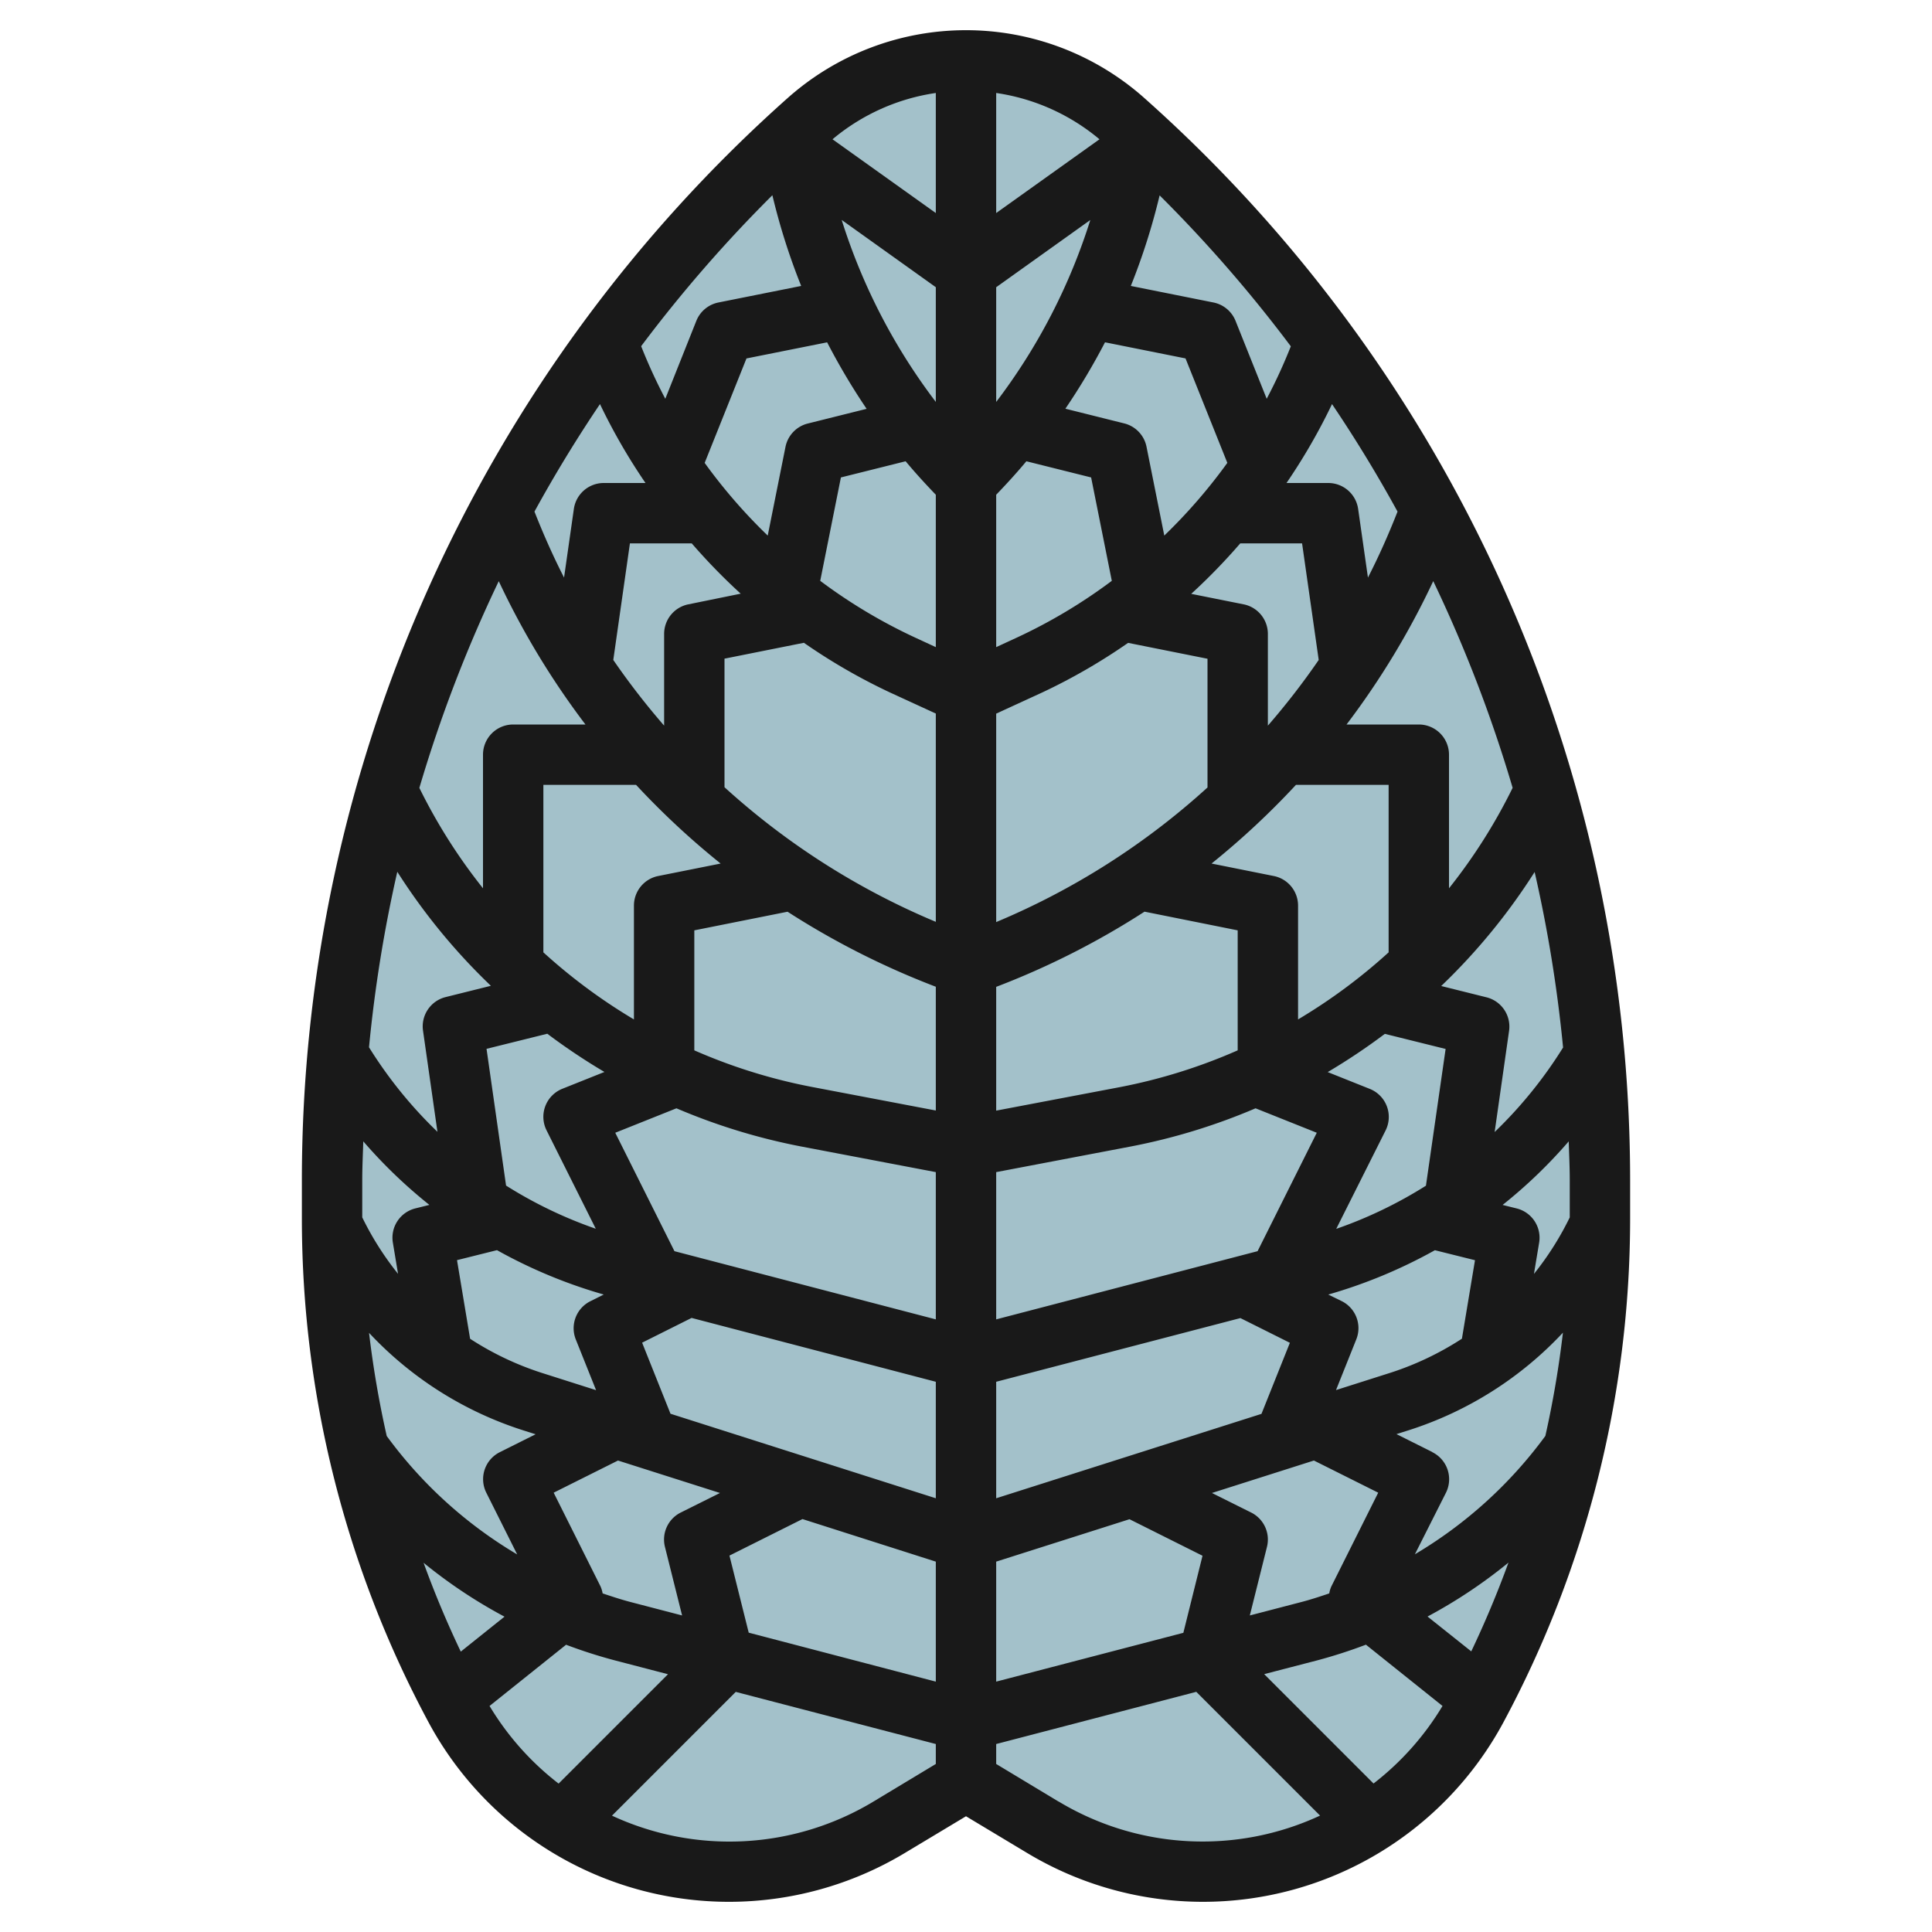 <svg height="512" viewBox="0 0 64 64" width="512" xmlns="http://www.w3.org/2000/svg"><g id="Layer_25" data-name="Layer 25"><path d="m32 59.054 2.555 1.533a10.3 10.3 0 0 0 5.3 1.467 10.293 10.293 0 0 0 9.064-5.414 34.171 34.171 0 0 0 4.081-16.2v-1.3a46.948 46.948 0 0 0 -15.758-35.092 7.889 7.889 0 0 0 -5.242-1.994 7.889 7.889 0 0 0 -5.242 1.994 46.948 46.948 0 0 0 -15.758 35.09v1.3a34.171 34.171 0 0 0 4.084 16.2 10.293 10.293 0 0 0 9.064 5.414 10.3 10.3 0 0 0 5.3-1.467z" fill="#a3c1ca"/><path d="m37.906 3.246a8.888 8.888 0 0 0 -11.812 0 47.982 47.982 0 0 0 -16.094 35.837v1.3a35.29 35.29 0 0 0 4.2 16.677 11.3 11.3 0 0 0 15.76 4.331l2.04-1.225 2.04 1.225a11.3 11.3 0 0 0 15.76-4.332 35.283 35.283 0 0 0 4.2-16.674v-1.3a47.982 47.982 0 0 0 -16.094-35.839zm5.231 49.816-1.735.452.568-2.272a1 1 0 0 0 -.523-1.137l-1.3-.648 3.378-1.075 2.13 1.065-1.553 3.106a.958.958 0 0 0 -.069.231c-.294.099-.592.198-.896.278zm-10.137 2.644v-3.975l4.416-1.405 2.419 1.21-.635 2.553zm-19.839-26.827a20.314 20.314 0 0 0 3.1 3.777l-1.5.374a1 1 0 0 0 -.748 1.112l.478 3.351a14.549 14.549 0 0 1 -2.267-2.8 45.894 45.894 0 0 1 .937-5.814zm35.7 12.867-.433 2.6a9.918 9.918 0 0 1 -2.354 1.124l-1.817.578.672-1.68a1 1 0 0 0 -.482-1.266l-.447-.218a16.654 16.654 0 0 0 3.533-1.469zm-15.861 7.886v-3.859l8.09-2.11 1.639.819-.941 2.354zm-10.789-2.8-.94-2.354 1.639-.82 8.09 2.115v3.859zm-6.639-2.488-.433-2.6 1.324-.331a16.586 16.586 0 0 0 3.537 1.47l-.444.222a1 1 0 0 0 -.482 1.266l.672 1.68-1.816-.578a9.91 9.91 0 0 1 -2.358-1.125zm.545-9.6 2.013-.5a20.586 20.586 0 0 0 1.893 1.266l-1.394.557a1 1 0 0 0 -.524 1.376l1.631 3.261a14.462 14.462 0 0 1 -2.972-1.43zm8.426-15.079-1.743.355a1 1 0 0 0 -.8.98v3.037a24.35 24.35 0 0 1 -1.684-2.175l.551-3.862h2.048a19.914 19.914 0 0 0 1.628 1.672zm6.457-3.276v5.048l-.686-.317a17.611 17.611 0 0 1 -3.143-1.879l.685-3.425 2.144-.536c.319.383.655.75 1 1.109zm3-1.109 2.145.536.685 3.425a17.611 17.611 0 0 1 -3.143 1.879l-.687.317v-5.048c.345-.359.681-.726 1-1.109zm9.62 22.244-1.961 3.923-8.659 2.259v-4.878l4.47-.851a20.286 20.286 0 0 0 4.122-1.263zm-21.278 3.923-1.961-3.923 2.027-.81a20.286 20.286 0 0 0 4.122 1.263l4.47.851v4.878zm7.135-18.51 1.523.7v6.9a24.4 24.4 0 0 1 -7-4.459v-4.259l2.63-.526a19.512 19.512 0 0 0 2.847 1.644zm1.523 9.75v4.1l-4.095-.779a18.227 18.227 0 0 1 -3.905-1.214v-3.975l3.089-.617a26.56 26.56 0 0 0 4.911 2.485zm10 2.107a18.227 18.227 0 0 1 -3.9 1.218l-4.1.779v-4.1a26.437 26.437 0 0 0 4.914-2.491l3.086.619zm-1-8.708a24.378 24.378 0 0 1 -7 4.459v-6.905l1.523-.7a19.512 19.512 0 0 0 2.847-1.644l2.63.526zm-16.128 2.52-2.072.414a1 1 0 0 0 -.8.98v3.77a18.512 18.512 0 0 1 -3-2.222v-5.548h3.071a26.262 26.262 0 0 0 2.801 2.606zm23.364 10.672a14.462 14.462 0 0 1 -2.972 1.43l1.636-3.261a1 1 0 0 0 -.524-1.376l-1.394-.557a20.586 20.586 0 0 0 1.893-1.266l2.013.5zm-1.236-7.73a18.512 18.512 0 0 1 -3 2.222v-3.77a1 1 0 0 0 -.8-.98l-2.066-.414a26.348 26.348 0 0 0 2.796-2.606h3.07zm-4-7.51v-3.038a1 1 0 0 0 -.8-.98l-1.739-.348a19.914 19.914 0 0 0 1.624-1.672h2.048l.551 3.862a24.364 24.364 0 0 1 -1.684 2.176zm-3.432-6.3-.588-2.938a1 1 0 0 0 -.738-.774l-1.95-.487a21.759 21.759 0 0 0 1.313-2.2l2.667.534 1.385 3.46a17.933 17.933 0 0 1 -2.089 2.409zm-5.568-4.423v-3.8l3.118-2.227a19.7 19.7 0 0 1 -3.118 6.027zm0-6.258v-3.977a6.87 6.87 0 0 1 3.422 1.534zm-2 0-3.422-2.443a6.87 6.87 0 0 1 3.422-1.534zm0 2.457v3.8a19.7 19.7 0 0 1 -3.118-6.028zm-2.292 4.029-1.95.487a1 1 0 0 0 -.738.774l-.588 2.938a17.933 17.933 0 0 1 -2.089-2.408l1.385-3.46 2.672-.534a21.759 21.759 0 0 0 1.308 2.203zm-7.325 2.457h-1.383a1 1 0 0 0 -.99.858l-.325 2.275c-.362-.707-.686-1.438-.98-2.186q1-1.825 2.17-3.561a19.7 19.7 0 0 0 1.508 2.614zm-1.989 8h-2.394a1 1 0 0 0 -1 1v4.426a18.241 18.241 0 0 1 -2.108-3.326 46.008 46.008 0 0 1 2.63-6.848 26.413 26.413 0 0 0 2.872 4.748zm-5.17 15.914-.466.116a1 1 0 0 0 -.744 1.134l.172 1.034a9.938 9.938 0 0 1 -1.186-1.871v-1.244c0-.426.022-.85.034-1.275a16.439 16.439 0 0 0 2.19 2.106zm-2 4.237a11.961 11.961 0 0 0 5.1 3.228l.419.133-1.186.593a1 1 0 0 0 -.448 1.342l1.024 2.046a14.515 14.515 0 0 1 -4.322-3.923 33.2 33.2 0 0 1 -.586-3.419zm7.739 8.633a1 1 0 0 0 -.069-.231l-1.553-3.106 2.131-1.065 3.378 1.075-1.3.648a1 1 0 0 0 -.523 1.137l.568 2.272-1.734-.452c-.302-.08-.599-.179-.897-.278zm4.839 1.3-.638-2.553 2.419-1.21 4.417 1.41v3.975zm22.644-5.984-1.186-.593.42-.133a11.964 11.964 0 0 0 5.094-3.228 33.241 33.241 0 0 1 -.582 3.421 14.548 14.548 0 0 1 -4.322 3.921l1.03-2.041a1 1 0 0 0 -.453-1.342zm4.554-9.017v1.245a9.97 9.97 0 0 1 -1.186 1.872l.172-1.035a1 1 0 0 0 -.744-1.134l-.466-.116a16.376 16.376 0 0 0 2.19-2.106c.012.424.034.848.034 1.274zm-.221-4.383a14.549 14.549 0 0 1 -2.267 2.8l.478-3.351a1 1 0 0 0 -.748-1.112l-1.5-.374a20.314 20.314 0 0 0 3.095-3.777 45.894 45.894 0 0 1 .942 5.814zm-3.779-5.274v-4.426a1 1 0 0 0 -1-1h-2.394a26.413 26.413 0 0 0 2.872-4.75 46.008 46.008 0 0 1 2.63 6.848 18.241 18.241 0 0 1 -2.108 3.328zm-2.685-10.293-.325-2.275a1 1 0 0 0 -.99-.858h-1.383a19.7 19.7 0 0 0 1.508-2.614q1.169 1.733 2.17 3.561c-.295.753-.618 1.479-.98 2.186zm-3.354-5.923-1.032-2.581a1 1 0 0 0 -.733-.609l-2.736-.548a21.456 21.456 0 0 0 .954-3 45.919 45.919 0 0 1 4.346 5 17.58 17.58 0 0 1 -.799 1.738zm-16.375-6.743a21.456 21.456 0 0 0 .954 3.005l-2.74.548a1 1 0 0 0 -.733.609l-1.028 2.581a17.58 17.58 0 0 1 -.8-1.742 45.919 45.919 0 0 1 4.347-5.001zm-11.557 45.3a16.56 16.56 0 0 0 2.683 1.787l-1.448 1.158q-.69-1.448-1.235-2.95zm2.186 4.747 2.537-2.03a16.44 16.44 0 0 0 1.607.516l1.769.461-3.623 3.623a9.273 9.273 0 0 1 -2.29-2.575zm12.716 3.167a9.243 9.243 0 0 1 -8.658.465l4.1-4.1 6.627 1.727v.661zm6.138 0-2.069-1.247v-.661l6.629-1.729 4.1 4.1a9.243 9.243 0 0 1 -8.658-.465zm10.431-.6-3.622-3.623 1.764-.458a16.509 16.509 0 0 0 1.606-.518l2.537 2.03a9.273 9.273 0 0 1 -2.285 2.569zm3.241-4.374-1.452-1.157a16.608 16.608 0 0 0 2.681-1.787q-.546 1.5-1.234 2.944z" fill="#191919"/></g></svg>